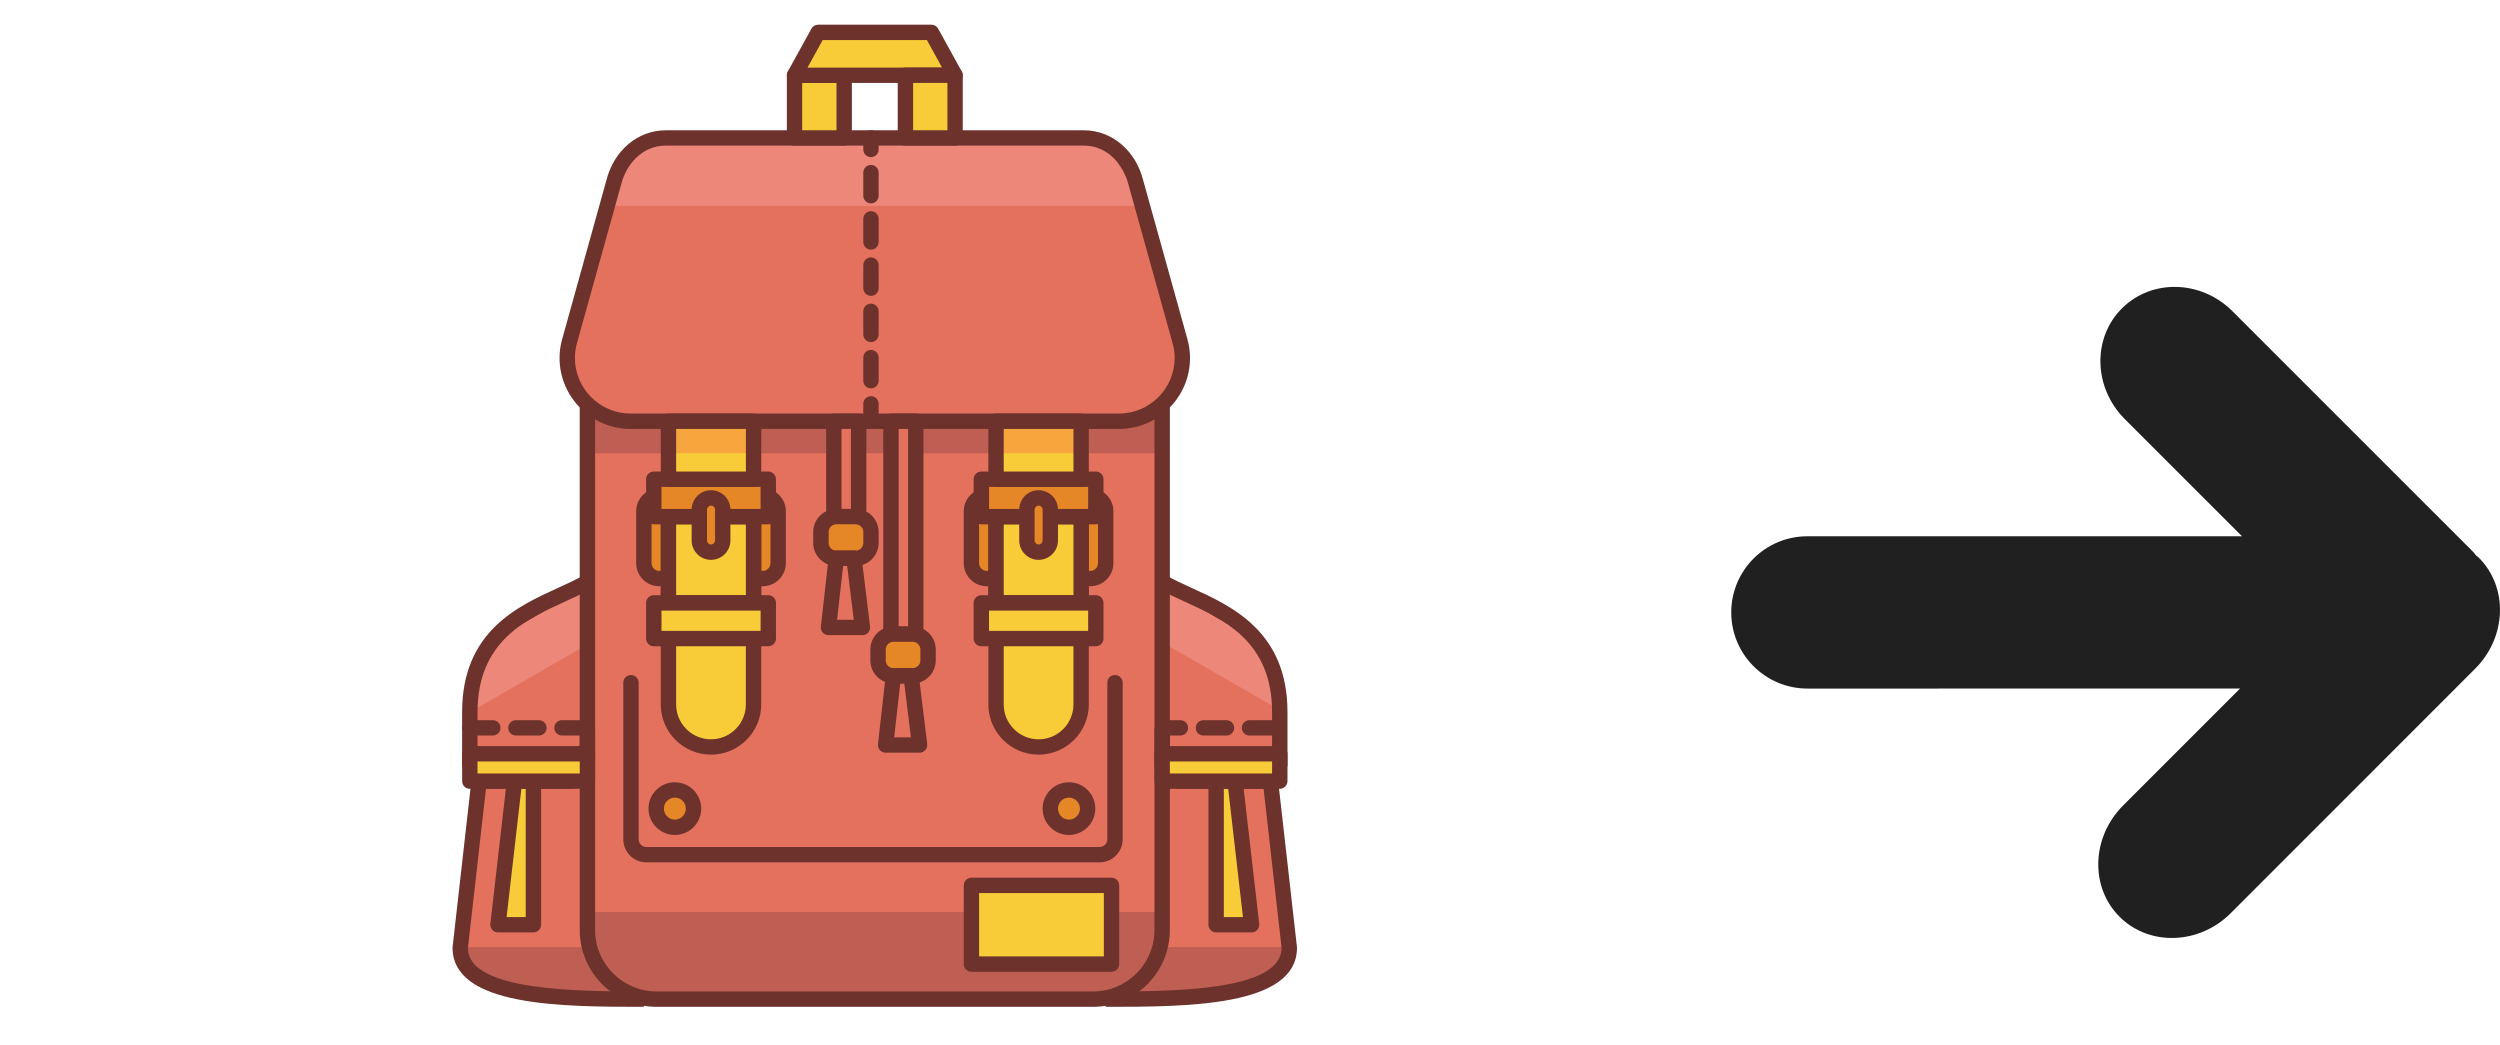 <?xml version="1.0" encoding="utf-8"?>
<!-- Generator: Adobe Illustrator 16.0.0, SVG Export Plug-In . SVG Version: 6.00 Build 0)  -->
<!DOCTYPE svg PUBLIC "-//W3C//DTD SVG 1.1//EN" "http://www.w3.org/Graphics/SVG/1.1/DTD/svg11.dtd">
<svg version="1.1" id="Warstwa_1" xmlns="http://www.w3.org/2000/svg" xmlns:xlink="http://www.w3.org/1999/xlink" x="0px" y="0px"
	 width="101.273px" height="42.334px" viewBox="0 0 101.273 42.334" enable-background="new 0 0 101.273 42.334"
	 xml:space="preserve">
<g>
	<g>
		<defs>
			<rect id="SVGID_1_" x="0" width="101.273" height="42.334"/>
		</defs>
		<clipPath id="SVGID_2_">
			<use xlink:href="#SVGID_1_"  overflow="visible"/>
		</clipPath>
		<path clip-path="url(#SVGID_2_)" fill="#202020" d="M70.131,24.81c0.001,1.701,1.384,3.082,3.085,3.084l17.527-0.002l-4.737,4.737
			c-1.282,1.284-1.35,3.302-0.146,4.507c1.205,1.201,3.222,1.139,4.507-0.146l9.896-9.898c1.286-1.282,1.352-3.301,0.146-4.506
			c-0.033-0.028-0.067-0.051-0.1-0.08c-0.041-0.043-0.07-0.094-0.113-0.139l-9.764-9.762c-1.27-1.266-3.271-1.316-4.476-0.111
			c-1.205,1.205-1.151,3.208,0.111,4.476l4.755,4.754H73.216C71.512,21.724,70.131,23.104,70.131,24.81"/>
	</g>
</g>
<polygon fill="#E4715E" points="45.494,24.423 42.546,38.886 45.772,40.474 48.313,40.474 50.974,39.86 52.101,38.962 
	52.101,37.251 51.509,31.999 51.844,31.343 51.844,28.849 51.466,26.862 50.583,25.59 47.327,23.709 "/>
<polygon fill="#E4715E" points="20.293,25.59 19.41,26.862 19.031,28.849 19.031,31.343 19.367,31.999 18.773,37.251 18.773,38.962 
	19.901,39.86 22.563,40.474 25.103,40.474 28.329,38.886 25.381,24.423 23.548,23.709 "/>
<polygon fill="#ED877A" points="24.599,23.126 20.293,25.59 19.031,27.629 19.031,28.849 24.01,25.987 "/>
<polygon fill="#ED877A" points="46.434,23.126 50.739,25.59 52.001,27.629 52.001,28.849 47.022,25.987 "/>
<path fill="#6D322C" d="M19.97,39.718l-1.042-0.831l0-1.618l0.599-5.299l-0.34-0.664l-0.002-2.428l0.372-1.954l0.844-1.218
	l3.161-1.825l1.685,0.655l2.907,14.263l-3.085,1.52H22.58L19.97,39.718z M20.215,25.455l-0.933,1.319l-0.406,2.074v2.532
	l0.331,0.647l-0.589,5.223v1.785l1.186,0.945l2.724,0.645l2.611,0.004l3.366-1.658l-2.989-14.664l-1.981-0.771L20.215,25.455z"/>
<path fill="#6D322C" d="M42.722,38.798l2.908-14.262l1.685-0.655l3.16,1.825l0.845,1.218l0.369,1.925v2.457l-0.34,0.664l0.599,5.281
	v1.636l-1.042,0.831l-2.61,0.602h-2.486L42.722,38.798z M45.358,24.308l-2.989,14.664l3.368,1.658h2.594l2.679-0.617l1.248-0.977
	l-0.001-1.803l-0.589-5.205L52,31.382l-0.003-2.562l-0.378-1.987l-0.908-1.332l-3.37-1.964L45.358,24.308z"/>
<g>
	<path fill="#E4715E" d="M44.278,11.327h-7.477h-2.728h-7.478c-1.54,0-2.8,1.26-2.8,2.801v23.545c0,1.541,1.26,2.801,2.8,2.801
		h7.478h2.728h7.477c1.541,0,2.801-1.26,2.801-2.801V14.127C47.079,12.587,45.819,11.327,44.278,11.327"/>
	<rect x="23.796" y="16.047" fill="#BF5E52" width="23.232" height="2.314"/>
	<rect x="23.796" y="36.941" fill="#BF5E52" width="23.232" height="3.582"/>
	<polygon fill="#BF5E52" points="24.599,40.523 20.173,40.069 18.598,38.366 24.01,38.366 	"/>
	<polygon fill="#BF5E52" points="46.46,40.523 50.885,40.069 52.461,38.366 47.049,38.366 	"/>
	<path fill="#6D322C" d="M44.278,40.786H26.596c-1.715,0-3.112-1.396-3.112-3.113V14.127c0-1.716,1.396-3.112,3.112-3.112h17.682
		c1.716,0,3.112,1.396,3.112,3.112v23.545C47.39,39.39,45.994,40.786,44.278,40.786 M26.596,11.638c-1.373,0-2.489,1.117-2.489,2.49
		v23.545c0,1.373,1.117,2.49,2.489,2.49h17.682c1.373,0,2.489-1.117,2.489-2.49V14.127c0-1.373-1.117-2.49-2.489-2.49H26.596z"/>
	<path fill="#E4715E" d="M47.818,13.88l-1.81-6.503c-0.25-0.984-1.041-1.789-2.1-1.789h-5.623h-5.696h-5.623
		c-1.059,0-1.85,0.804-2.1,1.789l-1.811,6.503c-0.049,0.198-0.078,0.404-0.078,0.617c0,1.418,1.149,2.567,2.567,2.567h7.043h5.696
		h7.044c1.418,0,2.567-1.149,2.567-2.567C47.896,14.285,47.867,14.079,47.818,13.88"/>
	<polygon fill="#ED877A" points="46.275,8.338 24.599,8.338 25.371,6.366 26.485,5.588 44.702,5.588 	"/>
	<path fill="#6D322C" d="M45.329,17.376H25.545c-1.586,0-2.878-1.292-2.878-2.878c0-0.226,0.029-0.458,0.087-0.692l1.813-6.512
		c0.306-1.203,1.271-2.016,2.4-2.016h16.941c1.128,0,2.094,0.813,2.401,2.023l1.809,6.497c0.001,0.003,0.001,0.006,0.002,0.009
		c0.058,0.233,0.087,0.466,0.087,0.692C48.208,16.084,46.916,17.376,45.329,17.376 M26.967,5.899c-0.97,0-1.603,0.781-1.799,1.554
		l-1.813,6.51c-0.043,0.176-0.066,0.358-0.066,0.534c0,1.244,1.012,2.256,2.255,2.256h19.784c1.244,0,2.256-1.012,2.256-2.256
		c0-0.174-0.022-0.355-0.068-0.538L45.708,7.46c-0.199-0.78-0.831-1.561-1.8-1.561H26.967z"/>
	<rect x="32.185" y="3.049" fill="#F8CC38" width="2.012" height="2.54"/>
	<path fill="#6D322C" d="M34.197,5.899h-2.011c-0.172,0-0.311-0.139-0.311-0.311V3.049c0-0.172,0.139-0.312,0.311-0.312h2.011
		c0.172,0,0.312,0.139,0.312,0.312v2.539C34.508,5.76,34.369,5.899,34.197,5.899 M32.496,5.277h1.39V3.36h-1.39V5.277z"/>
	<polygon fill="#F8CC38" points="37.732,1.312 35.612,1.312 35.262,1.312 33.142,1.312 32.185,3.049 35.262,3.049 35.612,3.049 
		38.689,3.049 	"/>
	<path fill="#6D322C" d="M38.689,3.36h-6.503c-0.11,0-0.212-0.058-0.268-0.153s-0.058-0.212-0.005-0.308l0.957-1.738
		C32.924,1.062,33.029,1,33.142,1h4.59c0.114,0,0.218,0.062,0.272,0.161l0.957,1.738c0.053,0.096,0.051,0.213-0.004,0.308
		C38.901,3.302,38.799,3.36,38.689,3.36 M32.712,2.738h5.451l-0.614-1.116h-4.223L32.712,2.738z"/>
	<rect x="36.677" y="3.049" fill="#F8CC38" width="2.012" height="2.54"/>
	<path fill="#6D322C" d="M38.689,5.899h-2.011c-0.172,0-0.312-0.139-0.312-0.311V3.049c0-0.172,0.139-0.312,0.312-0.312h2.011
		C38.861,2.738,39,2.877,39,3.049v2.539C39,5.76,38.861,5.899,38.689,5.899 M36.989,5.277h1.39V3.36h-1.39V5.277z"/>
	<path fill="#F8CC38" d="M28.802,30.259L28.802,30.259c-0.948,0-1.723-0.775-1.723-1.723v-5.547c0-0.948,0.775-1.724,1.723-1.724
		s1.723,0.775,1.723,1.724v5.547C30.526,29.483,29.75,30.259,28.802,30.259"/>
	<path fill="#6D322C" d="M28.802,30.57c-1.122,0-2.035-0.913-2.035-2.034v-5.547c0-1.122,0.913-2.035,2.035-2.035
		s2.034,0.913,2.034,2.035v5.547C30.837,29.657,29.924,30.57,28.802,30.57 M28.802,21.577c-0.779,0-1.412,0.634-1.412,1.413v5.547
		c0,0.779,0.633,1.412,1.412,1.412c0.778,0,1.412-0.633,1.412-1.412v-5.547C30.214,22.211,29.581,21.577,28.802,21.577"/>
	<path fill="#E58627" d="M30.9,20.088h-0.373v3.335c0,0.004-0.001,0.01-0.002,0.015H30.9c0.342,0,0.622-0.28,0.622-0.623V20.71
		C31.522,20.368,31.242,20.088,30.9,20.088"/>
	<path fill="#6D322C" d="M30.9,23.748h-0.375c-0.086,0-0.168-0.035-0.227-0.099c-0.059-0.063-0.089-0.146-0.083-0.232
		c0-0.003,0-0.006,0-0.01v-3.319c0-0.172,0.139-0.312,0.312-0.312H30.9c0.515,0,0.934,0.419,0.934,0.934v2.104
		C31.833,23.329,31.414,23.748,30.9,23.748 M30.838,23.126H30.9c0.172,0,0.311-0.14,0.311-0.312V20.71
		c0-0.171-0.139-0.311-0.311-0.311h-0.062V23.126z"/>
	<path fill="#E58627" d="M26.705,23.438h0.373v-3.335c0-0.005,0.001-0.01,0.001-0.015h-0.375c-0.342,0-0.622,0.28-0.622,0.622v2.104
		C26.083,23.157,26.363,23.438,26.705,23.438"/>
	<path fill="#6D322C" d="M27.078,23.748h-0.373c-0.515,0-0.934-0.419-0.934-0.934V20.71c0-0.515,0.419-0.933,0.934-0.933h0.375
		c0.085,0,0.167,0.035,0.227,0.098c0.059,0.062,0.089,0.146,0.083,0.232c0,0.003,0,0.007,0,0.012v3.319
		C27.389,23.608,27.25,23.748,27.078,23.748 M26.705,20.399c-0.172,0-0.311,0.14-0.311,0.311v2.104c0,0.171,0.139,0.312,0.311,0.312
		h0.062v-2.727H26.705z"/>
	<rect x="27.079" y="20.928" fill="#F8CC38" width="3.448" height="3.495"/>
	<path fill="#6D322C" d="M30.527,24.733h-3.448c-0.172,0-0.311-0.14-0.311-0.311v-3.495c0-0.172,0.139-0.312,0.311-0.312h3.448
		c0.172,0,0.311,0.14,0.311,0.312v3.495C30.838,24.594,30.699,24.733,30.527,24.733 M27.39,24.111h2.825V21.24H27.39V24.111z"/>
	<rect x="26.484" y="24.423" fill="#F8CC38" width="4.638" height="1.445"/>
	<path fill="#6D322C" d="M31.122,26.179h-4.638c-0.172,0-0.311-0.14-0.311-0.311v-1.445c0-0.172,0.139-0.312,0.311-0.312h4.638
		c0.172,0,0.312,0.14,0.312,0.312v1.445C31.433,26.039,31.294,26.179,31.122,26.179 M26.796,25.556h4.015v-0.822h-4.015V25.556z"/>
	<rect x="26.484" y="19.413" fill="#E58627" width="4.638" height="1.516"/>
	<path fill="#6D322C" d="M31.122,21.239h-4.638c-0.172,0-0.311-0.139-0.311-0.311v-1.516c0-0.172,0.139-0.311,0.311-0.311h4.638
		c0.172,0,0.312,0.139,0.312,0.311v1.516C31.433,21.1,31.294,21.239,31.122,21.239 M26.796,20.616h4.015v-0.893h-4.015V20.616z"/>
	<path fill="#E58627" d="M28.803,22.368L28.803,22.368c-0.261,0-0.474-0.213-0.474-0.474v-1.251c0-0.26,0.213-0.473,0.474-0.473
		s0.474,0.213,0.474,0.473v1.251C29.277,22.155,29.064,22.368,28.803,22.368"/>
	<path fill="#6D322C" d="M28.803,22.679c-0.433,0-0.785-0.352-0.785-0.784v-1.251c0-0.433,0.352-0.785,0.785-0.785
		s0.785,0.352,0.785,0.785v1.251C29.588,22.327,29.236,22.679,28.803,22.679 M28.803,20.481c-0.088,0-0.163,0.074-0.163,0.162v1.251
		c0,0.088,0.075,0.162,0.163,0.162s0.163-0.074,0.163-0.162v-1.251C28.966,20.556,28.891,20.481,28.803,20.481"/>
	<rect x="27.079" y="17.064" fill="#F8CC38" width="3.448" height="2.348"/>
	<rect x="27.079" y="17.064" fill="#F6A63D" width="3.448" height="1.297"/>
	<path fill="#6D322C" d="M30.527,19.723h-3.448c-0.172,0-0.311-0.139-0.311-0.311v-2.348c0-0.171,0.139-0.311,0.311-0.311h3.448
		c0.172,0,0.311,0.14,0.311,0.311v2.348C30.838,19.584,30.699,19.723,30.527,19.723 M27.39,19.101h2.825v-1.725H27.39V19.101z"/>
	<path fill="#F8CC38" d="M42.072,30.259L42.072,30.259c-0.948,0-1.723-0.775-1.723-1.723v-5.547c0-0.948,0.775-1.724,1.723-1.724
		c0.948,0,1.723,0.775,1.723,1.724v5.547C43.795,29.483,43.02,30.259,42.072,30.259"/>
	<path fill="#6D322C" d="M42.072,30.57c-1.122,0-2.034-0.913-2.034-2.034v-5.547c0-1.122,0.913-2.035,2.034-2.035
		s2.035,0.913,2.035,2.035v5.547C44.106,29.657,43.193,30.57,42.072,30.57 M42.072,21.577c-0.778,0-1.412,0.634-1.412,1.413v5.547
		c0,0.779,0.634,1.412,1.412,1.412s1.412-0.633,1.412-1.412v-5.547C43.484,22.211,42.85,21.577,42.072,21.577"/>
	<path fill="#E58627" d="M44.169,20.088h-0.373v3.335c0,0.004-0.001,0.01-0.001,0.015h0.375c0.342,0,0.622-0.28,0.622-0.623V20.71
		C44.791,20.368,44.511,20.088,44.169,20.088"/>
	<path fill="#6D322C" d="M44.169,23.748h-0.375c-0.086,0-0.168-0.035-0.227-0.099c-0.059-0.063-0.089-0.146-0.083-0.232
		c0-0.003,0-0.006,0-0.01v-3.319c0-0.172,0.14-0.312,0.312-0.312h0.373c0.515,0,0.934,0.419,0.934,0.934v2.104
		C45.103,23.329,44.684,23.748,44.169,23.748 M44.107,23.126h0.062c0.171,0,0.311-0.14,0.311-0.312V20.71
		c0-0.171-0.14-0.311-0.311-0.311h-0.062V23.126z"/>
	<path fill="#E58627" d="M39.974,23.438h0.373v-3.335c0-0.005,0.001-0.01,0.002-0.015h-0.375c-0.342,0-0.622,0.28-0.622,0.622v2.104
		C39.352,23.157,39.632,23.438,39.974,23.438"/>
	<path fill="#6D322C" d="M40.347,23.748h-0.373c-0.515,0-0.934-0.419-0.934-0.934V20.71c0-0.515,0.419-0.933,0.934-0.933h0.375
		c0.085,0,0.167,0.035,0.227,0.098c0.059,0.062,0.089,0.146,0.083,0.232c0,0.003,0,0.007,0,0.012v3.319
		C40.658,23.608,40.519,23.748,40.347,23.748 M39.974,20.399c-0.172,0-0.312,0.14-0.312,0.311v2.104c0,0.171,0.14,0.312,0.312,0.312
		h0.062v-2.727H39.974z"/>
	<rect x="40.349" y="20.928" fill="#F8CC38" width="3.447" height="3.495"/>
	<path fill="#6D322C" d="M43.796,24.733h-3.447c-0.172,0-0.312-0.14-0.312-0.311v-3.495c0-0.172,0.139-0.312,0.312-0.312h3.447
		c0.172,0,0.311,0.14,0.311,0.312v3.495C44.107,24.594,43.969,24.733,43.796,24.733 M40.66,24.111h2.825V21.24H40.66V24.111z"/>
	<rect x="39.754" y="24.423" fill="#F8CC38" width="4.638" height="1.445"/>
	<path fill="#6D322C" d="M44.391,26.179h-4.638c-0.172,0-0.312-0.14-0.312-0.311v-1.445c0-0.172,0.14-0.312,0.312-0.312h4.638
		c0.172,0,0.311,0.14,0.311,0.312v1.445C44.702,26.039,44.563,26.179,44.391,26.179 M40.065,25.556h4.015v-0.822h-4.015V25.556z"/>
	<rect x="39.754" y="19.413" fill="#E58627" width="4.638" height="1.516"/>
	<path fill="#6D322C" d="M44.391,21.239h-4.638c-0.172,0-0.312-0.139-0.312-0.311v-1.516c0-0.172,0.14-0.311,0.312-0.311h4.638
		c0.172,0,0.311,0.139,0.311,0.311v1.516C44.702,21.1,44.563,21.239,44.391,21.239 M40.065,20.616h4.015v-0.893h-4.015V20.616z"/>
	<path fill="#E58627" d="M42.073,22.368L42.073,22.368c-0.261,0-0.474-0.213-0.474-0.474v-1.251c0-0.26,0.213-0.473,0.474-0.473
		c0.26,0,0.473,0.213,0.473,0.473v1.251C42.546,22.155,42.333,22.368,42.073,22.368"/>
	<path fill="#6D322C" d="M42.073,22.679c-0.433,0-0.785-0.352-0.785-0.784v-1.251c0-0.433,0.353-0.785,0.785-0.785
		s0.785,0.352,0.785,0.785v1.251C42.857,22.327,42.505,22.679,42.073,22.679 M42.073,20.481c-0.088,0-0.163,0.074-0.163,0.162v1.251
		c0,0.088,0.075,0.162,0.163,0.162c0.087,0,0.163-0.074,0.163-0.162v-1.251C42.235,20.556,42.16,20.481,42.073,20.481"/>
	<rect x="40.349" y="17.064" fill="#F8CC38" width="3.447" height="2.348"/>
	<rect x="40.349" y="17.064" fill="#F6A63D" width="3.447" height="1.297"/>
	<path fill="#6D322C" d="M43.796,19.723h-3.447c-0.172,0-0.312-0.139-0.312-0.311v-2.348c0-0.171,0.139-0.311,0.312-0.311h3.447
		c0.172,0,0.311,0.14,0.311,0.311v2.348C44.107,19.584,43.969,19.723,43.796,19.723 M40.66,19.101h2.825v-1.725H40.66V19.101z"/>
	<path fill="#6D322C" d="M23.021,31.954h-3.216c-0.518,0-0.953-0.365-1.06-0.852c-0.016-0.038-0.025-0.08-0.025-0.123v-2.131
		c0-3.266,2.25-4.29,3.894-5.037c0.381-0.174,0.74-0.338,1.02-0.508l0.323,0.531c-0.311,0.19-0.687,0.361-1.084,0.543
		c-1.573,0.715-3.529,1.605-3.529,4.471v2.02c0,0.256,0.207,0.464,0.462,0.464h3.216c0.255,0,0.463-0.208,0.463-0.464v-1.352h0.622
		v1.352C24.107,31.468,23.62,31.954,23.021,31.954"/>
	<path fill="#6D322C" d="M26.083,40.786c-3.271,0-7.75,0-7.75-2.395c0-0.012,0.001-0.022,0.002-0.035l0.763-6.749l0.619,0.07
		l-0.762,6.731c0.028,1.754,4.47,1.754,7.127,1.754V40.786z"/>
	<polygon fill="#F8CC38" points="21.609,37.461 20.173,37.461 20.843,31.643 21.609,31.643 	"/>
	<path fill="#6D322C" d="M21.609,37.771h-1.436c-0.089,0-0.173-0.038-0.232-0.104c-0.06-0.067-0.087-0.155-0.077-0.243l0.669-5.817
		c0.018-0.157,0.151-0.275,0.309-0.275h0.766c0.171,0,0.311,0.139,0.311,0.311v5.818C21.92,37.632,21.781,37.771,21.609,37.771
		 M20.522,37.149h0.775v-5.195H21.12L20.522,37.149z"/>
	<rect x="19.031" y="30.534" fill="#F8CC38" width="4.764" height="1.108"/>
	<path fill="#6D322C" d="M23.796,31.954h-4.764c-0.172,0-0.311-0.139-0.311-0.312v-1.108c0-0.171,0.139-0.311,0.311-0.311h4.764
		c0.172,0,0.311,0.14,0.311,0.311v1.108C24.107,31.815,23.968,31.954,23.796,31.954 M19.343,31.332h4.142v-0.485h-4.142V31.332z"/>
	<path fill="#6D322C" d="M51.068,31.954h-3.216c-0.598,0-1.085-0.486-1.085-1.086v-1.352h0.623v1.352
		c0,0.256,0.208,0.464,0.462,0.464h3.216c0.256,0,0.463-0.208,0.463-0.464v-2.02c0-2.865-1.957-3.756-3.529-4.471
		c-0.397-0.182-0.773-0.353-1.084-0.543l0.323-0.531c0.28,0.17,0.64,0.334,1.02,0.508c1.643,0.747,3.894,1.771,3.894,5.037v2.131
		c0,0.043-0.01,0.085-0.025,0.123C52.021,31.589,51.586,31.954,51.068,31.954"/>
	<path fill="#6D322C" d="M44.791,40.786v-0.623c2.657,0,7.099,0,7.126-1.754l-0.761-6.731l0.618-0.07l0.764,6.749
		c0.002,0.013,0.002,0.023,0.002,0.035C52.541,40.786,48.062,40.786,44.791,40.786"/>
	<polygon fill="#F8CC38" points="49.265,37.461 50.701,37.461 50.031,31.643 49.265,31.643 	"/>
	<path fill="#6D322C" d="M50.701,37.771h-1.436c-0.172,0-0.312-0.14-0.312-0.311v-5.818c0-0.172,0.14-0.311,0.312-0.311h0.766
		c0.158,0,0.291,0.118,0.309,0.275l0.67,5.817c0.011,0.088-0.018,0.176-0.076,0.243C50.875,37.733,50.789,37.771,50.701,37.771
		 M49.576,37.149h0.775l-0.598-5.195h-0.177V37.149z"/>
	<rect x="47.079" y="30.534" fill="#F8CC38" width="4.765" height="1.108"/>
	<path fill="#6D322C" d="M51.843,31.954h-4.764c-0.172,0-0.312-0.139-0.312-0.312v-1.108c0-0.171,0.14-0.311,0.312-0.311h4.764
		c0.172,0,0.312,0.14,0.312,0.311v1.108C52.154,31.815,52.014,31.954,51.843,31.954 M47.39,31.332h4.141v-0.485H47.39V31.332z"/>
	<path fill="#6D322C" d="M44.545,34.933H26.183c-0.515,0-0.934-0.419-0.934-0.934v-6.344c0-0.172,0.139-0.311,0.311-0.311
		c0.172,0,0.311,0.139,0.311,0.311v6.344c0,0.172,0.14,0.312,0.312,0.312h18.362c0.171,0,0.311-0.14,0.311-0.312v-6.344
		c0-0.172,0.14-0.311,0.312-0.311s0.311,0.139,0.311,0.311v6.344C45.478,34.514,45.059,34.933,44.545,34.933"/>
	<rect x="36.108" y="17.066" fill="#E4715E" width="0.972" height="3.717"/>
	<path fill="#E58627" d="M28.094,32.755c0,0.419-0.338,0.758-0.756,0.758s-0.756-0.339-0.756-0.758c0-0.417,0.338-0.756,0.756-0.756
		S28.094,32.338,28.094,32.755"/>
	<path fill="#6D322C" d="M27.338,33.823c-0.589,0-1.068-0.479-1.068-1.068c0-0.588,0.479-1.066,1.068-1.066s1.067,0.479,1.067,1.066
		C28.405,33.345,27.927,33.823,27.338,33.823 M27.338,32.31c-0.246,0-0.445,0.201-0.445,0.445c0,0.246,0.2,0.447,0.445,0.447
		s0.445-0.201,0.445-0.447C27.783,32.511,27.583,32.31,27.338,32.31"/>
	<path fill="#E58627" d="M44.059,32.755c0,0.419-0.339,0.758-0.756,0.758c-0.418,0-0.756-0.339-0.756-0.758
		c0-0.417,0.338-0.756,0.756-0.756C43.72,31.999,44.059,32.338,44.059,32.755"/>
	<path fill="#6D322C" d="M43.302,33.823c-0.589,0-1.067-0.479-1.067-1.068c0-0.588,0.479-1.066,1.067-1.066
		c0.589,0,1.068,0.479,1.068,1.066C44.37,33.345,43.892,33.823,43.302,33.823 M43.302,32.31c-0.246,0-0.445,0.201-0.445,0.445
		c0,0.246,0.2,0.447,0.445,0.447s0.446-0.201,0.446-0.447C43.748,32.511,43.548,32.31,43.302,32.31"/>
	<rect x="39.352" y="35.866" fill="#F8CC38" width="5.675" height="3.188"/>
	<path fill="#6D322C" d="M45.027,39.366h-5.675c-0.172,0-0.311-0.14-0.311-0.312v-3.188c0-0.172,0.139-0.312,0.311-0.312h5.675
		c0.172,0,0.311,0.14,0.311,0.312v3.188C45.338,39.227,45.198,39.366,45.027,39.366 M39.663,38.744h5.053v-2.566h-5.053V38.744z"/>
	<path fill="#6D322C" d="M37.096,25.999h-1.005c-0.172,0-0.311-0.14-0.311-0.311v-8.624c0-0.171,0.139-0.311,0.311-0.311h1.005
		c0.172,0,0.312,0.14,0.312,0.311v8.624C37.408,25.859,37.268,25.999,37.096,25.999 M36.403,25.377h0.383v-8.001h-0.383V25.377z"/>
	<path fill="#E58627" d="M36.973,27.374h-0.782c-0.342,0-0.623-0.279-0.623-0.621v-0.442c0-0.343,0.28-0.622,0.623-0.622h0.782
		c0.342,0,0.622,0.279,0.622,0.622v0.442C37.595,27.095,37.315,27.374,36.973,27.374"/>
	<rect x="33.807" y="17.066" fill="#E4715E" width="0.972" height="3.717"/>
	<path fill="#6D322C" d="M36.973,27.687h-0.782c-0.515,0-0.934-0.418-0.934-0.934v-0.442c0-0.515,0.419-0.934,0.934-0.934h0.782
		c0.515,0,0.934,0.419,0.934,0.934v0.442C37.906,27.269,37.488,27.687,36.973,27.687 M36.191,25.999
		c-0.171,0-0.311,0.14-0.311,0.312v0.442c0,0.171,0.14,0.311,0.311,0.311h0.782c0.171,0,0.311-0.14,0.311-0.311v-0.442
		c0-0.172-0.14-0.312-0.311-0.312H36.191z"/>
	<path fill="#6D322C" d="M37.251,30.491h-1.376c-0.088,0-0.173-0.039-0.231-0.104c-0.06-0.067-0.087-0.154-0.078-0.243l0.316-2.805
		c0.018-0.157,0.151-0.276,0.31-0.276h0.716c0.157,0,0.29,0.117,0.309,0.273l0.344,2.805c0.011,0.089-0.017,0.178-0.076,0.244
		C37.426,30.452,37.34,30.491,37.251,30.491 M36.222,29.868H36.9l-0.268-2.182h-0.163L36.222,29.868z"/>
	<path fill="#6D322C" d="M34.783,21.239h-1.005c-0.171,0-0.311-0.139-0.311-0.311v-3.863c0-0.171,0.14-0.311,0.311-0.311h1.005
		c0.172,0,0.312,0.14,0.312,0.311v3.863C35.094,21.1,34.955,21.239,34.783,21.239 M34.089,20.616h0.382v-3.24h-0.382V20.616z"/>
	<path fill="#E58627" d="M34.659,22.615h-0.782c-0.342,0-0.623-0.28-0.623-0.623V21.55c0-0.343,0.28-0.622,0.623-0.622h0.782
		c0.342,0,0.623,0.279,0.623,0.622v0.442C35.282,22.335,35.002,22.615,34.659,22.615"/>
	<path fill="#6D322C" d="M34.659,22.926h-0.782c-0.515,0-0.934-0.418-0.934-0.933V21.55c0-0.515,0.419-0.934,0.934-0.934h0.782
		c0.515,0,0.934,0.419,0.934,0.934v0.443C35.593,22.508,35.174,22.926,34.659,22.926 M33.878,21.239
		c-0.172,0-0.311,0.139-0.311,0.312v0.443c0,0.172,0.139,0.311,0.311,0.311h0.782c0.172,0,0.312-0.139,0.312-0.311V21.55
		c0-0.172-0.14-0.312-0.312-0.312H33.878z"/>
	<path fill="#6D322C" d="M34.937,25.73h-1.376c-0.088,0-0.173-0.037-0.232-0.104c-0.059-0.065-0.086-0.154-0.077-0.243l0.316-2.804
		c0.018-0.157,0.151-0.276,0.309-0.276h0.716c0.157,0,0.289,0.117,0.309,0.273l0.344,2.805c0.011,0.088-0.017,0.178-0.076,0.244
		S35.027,25.73,34.937,25.73 M33.909,25.108h0.677l-0.268-2.183h-0.163L33.909,25.108z"/>
	<path fill="#6D322C" d="M35.282,6.366c-0.172,0-0.311-0.139-0.311-0.311V5.588c0-0.172,0.139-0.311,0.311-0.311
		s0.311,0.139,0.311,0.311v0.467C35.593,6.227,35.454,6.366,35.282,6.366"/>
	<path fill="#6D322C" d="M35.282,15.733c-0.172,0-0.311-0.139-0.311-0.311v-0.937c0-0.171,0.139-0.311,0.311-0.311
		s0.311,0.14,0.311,0.311v0.937C35.593,15.594,35.454,15.733,35.282,15.733 M35.282,13.859c-0.172,0-0.311-0.139-0.311-0.311v-0.937
		c0-0.172,0.139-0.312,0.311-0.312s0.311,0.14,0.311,0.312v0.937C35.593,13.72,35.454,13.859,35.282,13.859 M35.282,11.986
		c-0.172,0-0.311-0.139-0.311-0.311v-0.936c0-0.172,0.139-0.312,0.311-0.312s0.311,0.139,0.311,0.312v0.936
		C35.593,11.847,35.454,11.986,35.282,11.986 M35.282,10.113c-0.172,0-0.311-0.139-0.311-0.311V8.865
		c0-0.171,0.139-0.311,0.311-0.311s0.311,0.14,0.311,0.311v0.937C35.593,9.974,35.454,10.113,35.282,10.113 M35.282,8.24
		c-0.172,0-0.311-0.14-0.311-0.311V6.992c0-0.172,0.139-0.311,0.311-0.311s0.311,0.139,0.311,0.311v0.937
		C35.593,8.1,35.454,8.24,35.282,8.24"/>
	<path fill="#6D322C" d="M35.282,17.136c-0.172,0-0.311-0.139-0.311-0.311v-0.467c0-0.172,0.139-0.311,0.311-0.311
		s0.311,0.139,0.311,0.311v0.467C35.593,16.997,35.454,17.136,35.282,17.136"/>
	<path fill="#6D322C" d="M23.699,29.796h-0.934c-0.172,0-0.312-0.139-0.312-0.311s0.139-0.311,0.312-0.311h0.934
		c0.171,0,0.311,0.139,0.311,0.311S23.871,29.796,23.699,29.796 M21.832,29.796h-0.934c-0.172,0-0.311-0.139-0.311-0.311
		s0.139-0.311,0.311-0.311h0.934c0.172,0,0.311,0.139,0.311,0.311S22.004,29.796,21.832,29.796 M19.965,29.796h-0.934
		c-0.172,0-0.311-0.139-0.311-0.311s0.139-0.311,0.311-0.311h0.934c0.172,0,0.311,0.139,0.311,0.311S20.137,29.796,19.965,29.796"/>
	<path fill="#6D322C" d="M47.817,29.175h-0.789c0.061,0.198,0.078,0.414,0.045,0.621h0.743c0.172,0,0.312-0.139,0.312-0.311
		S47.989,29.175,47.817,29.175"/>
	<path fill="#6D322C" d="M51.551,29.175h-0.934c-0.172,0-0.311,0.139-0.311,0.311s0.139,0.311,0.311,0.311h0.934
		c0.172,0,0.313-0.139,0.313-0.311S51.722,29.175,51.551,29.175"/>
	<path fill="#6D322C" d="M49.684,29.175H48.75c-0.172,0-0.311,0.139-0.311,0.311s0.139,0.311,0.311,0.311h0.934
		c0.172,0,0.312-0.139,0.312-0.311S49.856,29.175,49.684,29.175"/>
</g>
</svg>

